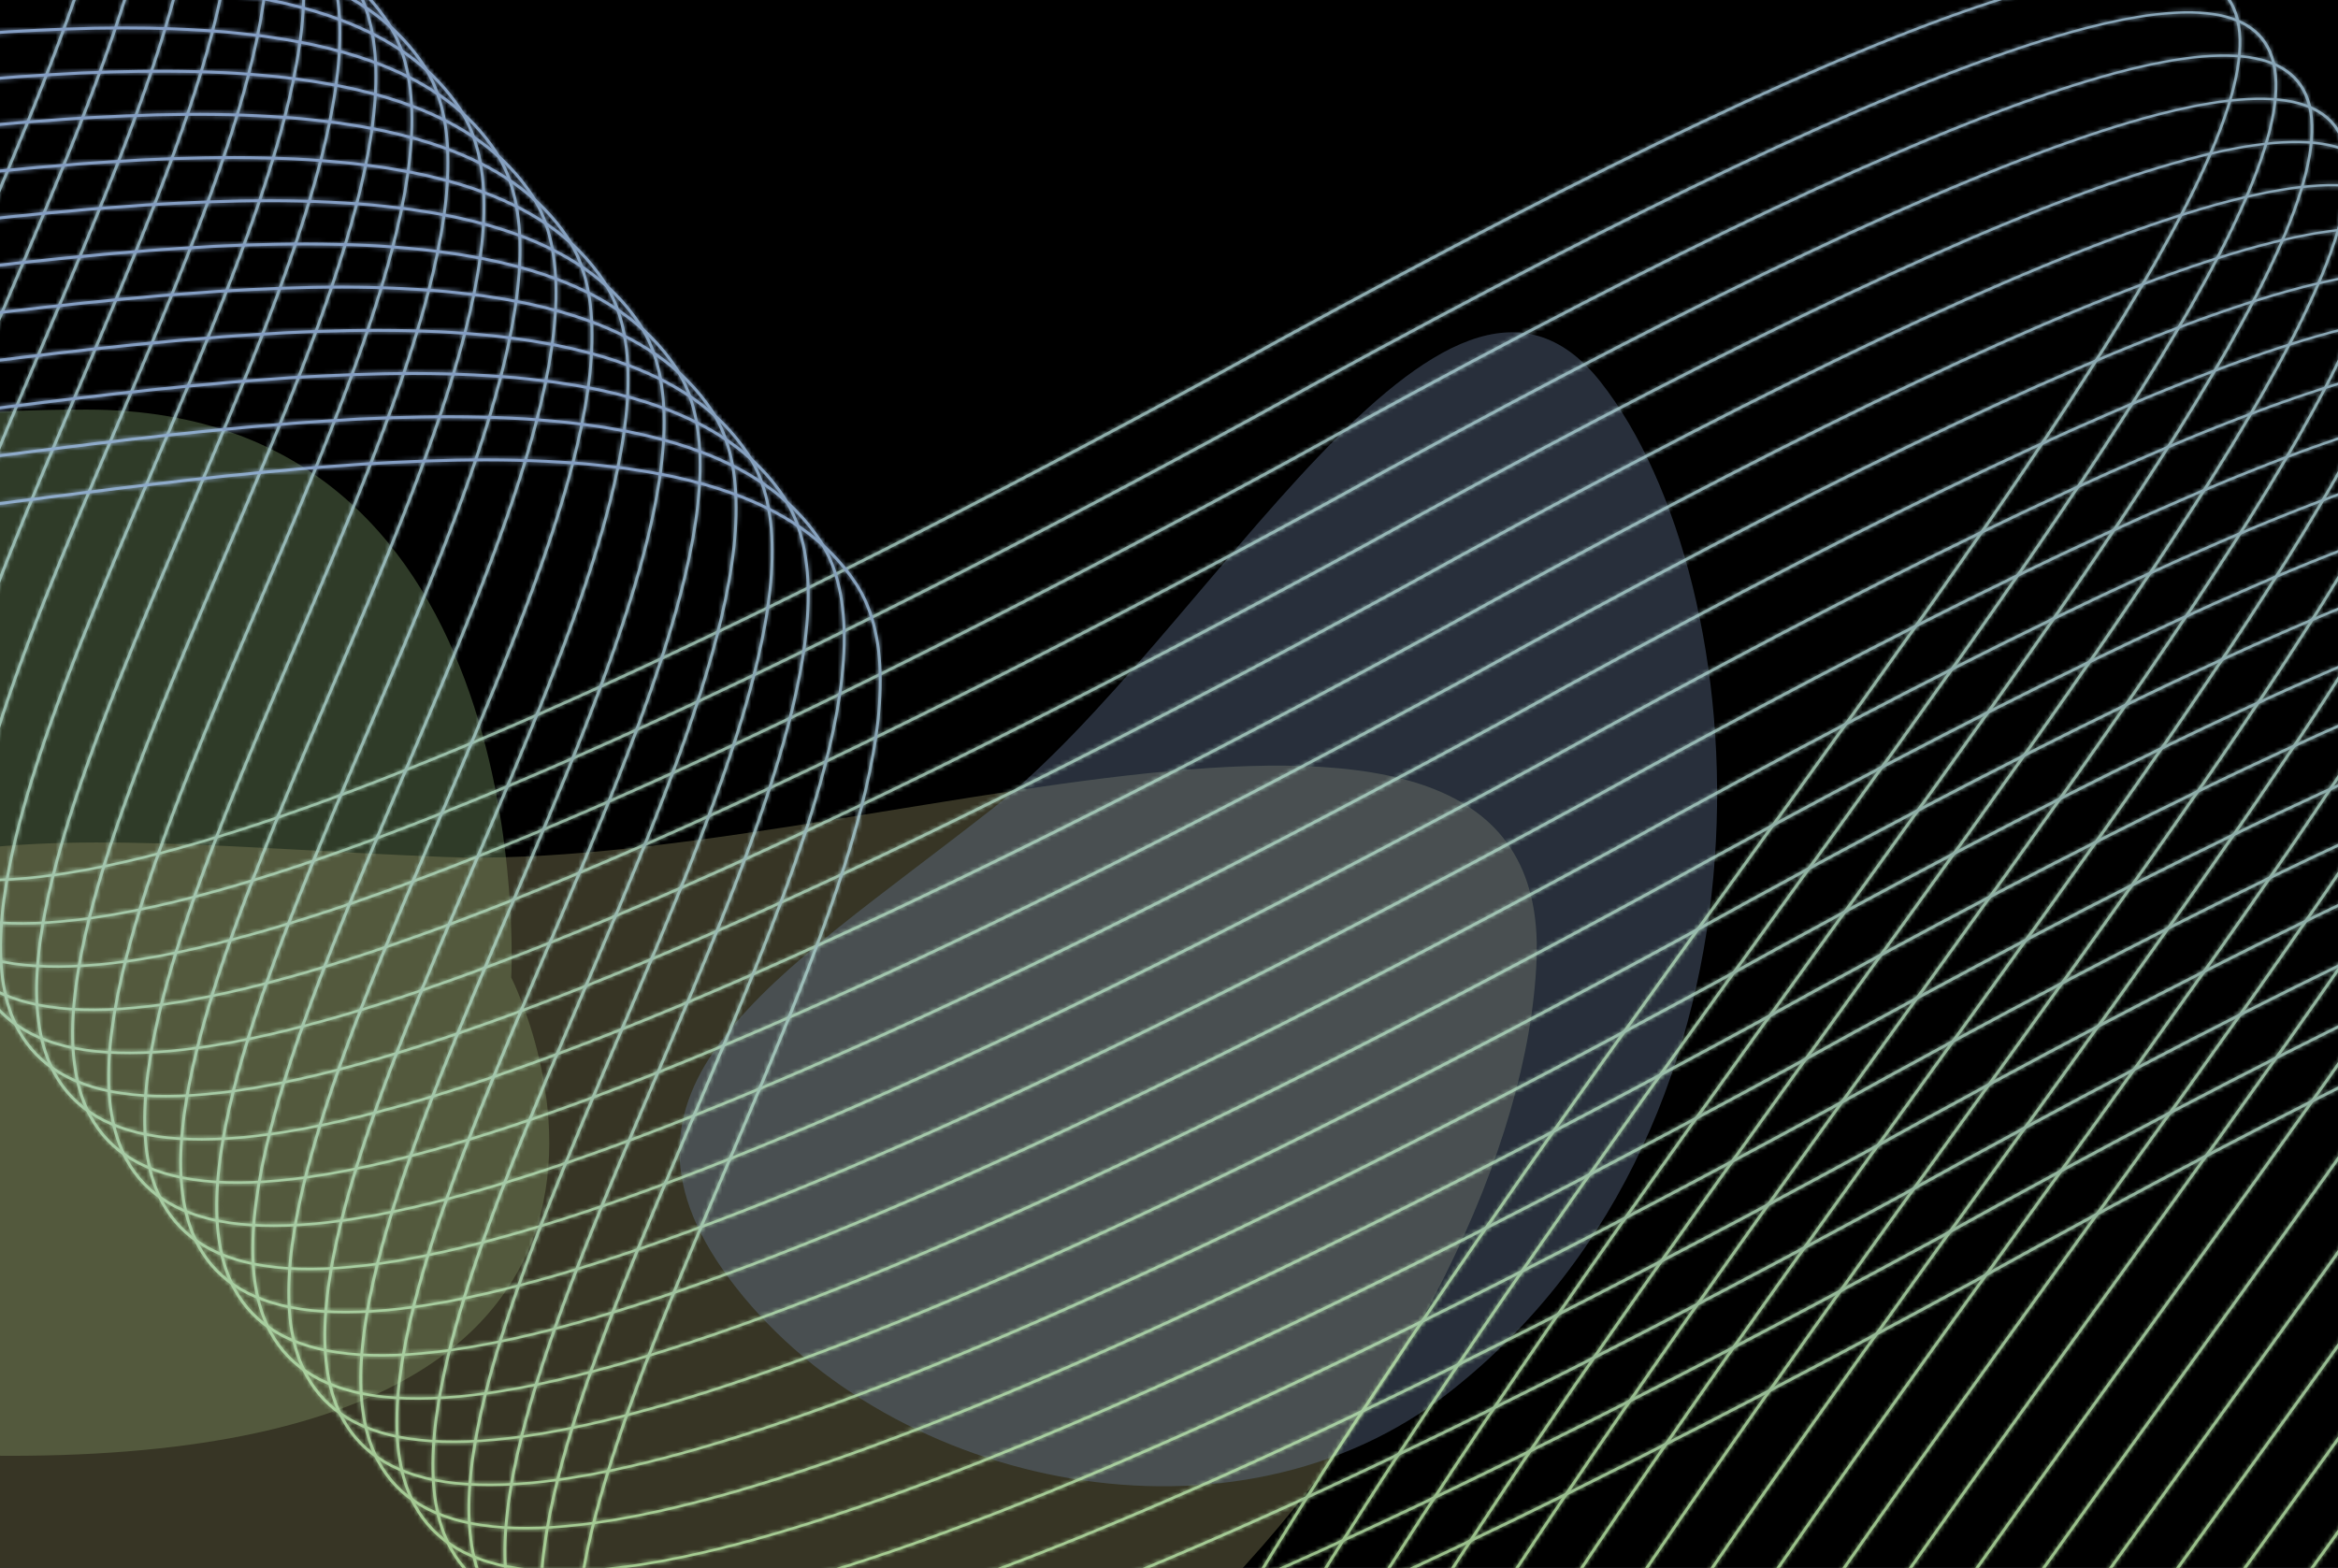 <svg xmlns="http://www.w3.org/2000/svg" fill="none" viewBox="0 0 568 381" height="381" width="568">
<g clip-path="url(#clip0_5_409)">
<rect fill="#A5C5F6" height="381" width="568"></rect>
<g clip-path="url(#clip1_5_409)">
<rect fill="black" height="381" width="675"></rect>
<g opacity="0.6">
<g filter="url(#filter0_f_5_409)" opacity="0.4">
<path fill="#C4F6A5" d="M124.202 237.529C124.202 237.529 190.538 367.93 -32.242 352.485C-142.869 352.485 -263.572 286.651 -168.781 210.689C-73.989 134.727 -89.541 99.532 21.086 99.532C131.713 99.532 124.202 237.529 124.202 237.529Z"></path>
</g>
<g filter="url(#filter1_f_5_409)" opacity="0.4">
<path fill="#E3DF99" d="M373.303 233.131C369.752 324.395 255.901 479.76 97.725 473.605C-0.53 469.782 -76.452 370.873 -72.901 279.61C-69.35 188.346 9.796 204.415 108.05 208.238C206.304 212.061 376.854 141.868 373.303 233.131Z"></path>
</g>
<g filter="url(#filter2_f_5_409)" opacity="0.4">
<path fill="#A5C5F6" d="M388.891 92.852C427.173 141.54 436.673 271.809 352.289 338.158C299.872 379.372 217.192 361.67 178.911 312.982C140.629 264.295 188.562 237.804 240.979 196.59C293.395 155.377 350.61 44.165 388.891 92.852Z"></path>
</g>
</g>
<g clip-path="url(#clip2_5_409)" opacity="0.8">
<path fill="url(#paint0_linear_5_409)" d="M-64 -109C-23.216 -108.765 9.722 -101.382 24.488 -78.725C41.978 -51.887 17.463 5.801 -6.833 62.97C-30.052 117.603 -53.069 171.763 -38.94 197.692C-20.317 231.87 62.94 217.27 295.521 90.713C461.534 -1.351 529.85 -21.928 542.362 0.606C556.794 26.594 496.716 109.773 426.716 206.691C377.74 274.498 323.907 349.04 287.349 415.313H286.557C323.141 348.89 377.076 274.209 426.142 206.277C496.001 109.555 555.959 26.544 541.744 0.948C529.448 -21.196 461.424 -0.482 295.863 91.332C62.802 218.151 -20.738 232.576 -39.561 198.031C-53.854 171.8 -30.77 117.484 -7.485 62.692C16.737 5.696 41.179 -51.816 23.894 -78.338C9.282 -100.76 -23.439 -108.071 -64 -108.299V-109Z"></path>
<mask height="525" width="609" y="-109" x="-64" maskUnits="userSpaceOnUse" style="mask-type:luminance" id="mask0_5_409">
<path fill="white" d="M-64 -109C-23.216 -108.765 9.722 -101.382 24.488 -78.725C41.978 -51.887 17.463 5.801 -6.833 62.97C-30.052 117.603 -53.069 171.763 -38.94 197.692C-20.317 231.87 62.94 217.27 295.521 90.713C461.534 -1.351 529.85 -21.928 542.362 0.606C556.794 26.594 496.716 109.773 426.716 206.691C377.74 274.498 323.907 349.04 287.349 415.313H286.557C323.141 348.89 377.076 274.209 426.142 206.277C496.001 109.555 555.959 26.544 541.744 0.948C529.448 -21.196 461.424 -0.482 295.863 91.332C62.802 218.151 -20.738 232.576 -39.561 198.031C-53.854 171.8 -30.77 117.484 -7.485 62.692C16.737 5.696 41.179 -51.816 23.894 -78.338C9.282 -100.76 -23.439 -108.071 -64 -108.299V-109Z"></path>
</mask>
<g mask="url(#mask0_5_409)">
<path fill="url(#paint1_linear_5_409)" d="M556.797 -109H-64V415.315H556.797V-109Z"></path>
</g>
<path fill="url(#paint2_linear_5_409)" d="M-64 -98.454C-19.202 -99.24 17.431 -92.488 33.241 -68.228C50.731 -41.39 26.215 16.297 1.92 73.466C-21.298 128.099 -44.315 182.26 -30.187 208.189C-11.565 242.367 71.693 227.766 304.275 101.209C470.287 9.145 538.604 -11.431 551.117 11.102C565.549 37.091 505.471 120.27 435.47 217.188C389.064 281.437 338.295 351.734 301.994 415.314H301.194C337.528 351.587 388.4 281.15 434.896 216.775C504.756 120.053 564.712 37.042 550.498 11.446C538.201 -10.698 470.179 10.014 304.616 101.83C71.554 228.647 -11.986 243.071 -30.809 208.528C-45.102 182.297 -22.018 127.98 1.268 73.189C25.489 16.193 49.931 -41.32 32.646 -67.842C16.997 -91.856 -19.421 -98.542 -64 -97.752V-98.454Z"></path>
<mask height="515" width="618" y="-99" x="-64" maskUnits="userSpaceOnUse" style="mask-type:luminance" id="mask1_5_409">
<path fill="white" d="M-64 -98.454C-19.202 -99.24 17.431 -92.488 33.241 -68.228C50.731 -41.39 26.215 16.297 1.92 73.466C-21.298 128.099 -44.315 182.26 -30.187 208.189C-11.565 242.367 71.693 227.766 304.275 101.209C470.287 9.145 538.604 -11.431 551.117 11.102C565.549 37.091 505.471 120.27 435.47 217.188C389.064 281.437 338.295 351.734 301.994 415.314H301.194C337.528 351.587 388.4 281.15 434.896 216.775C504.756 120.053 564.712 37.042 550.498 11.446C538.201 -10.698 470.179 10.014 304.616 101.83C71.554 228.647 -11.986 243.071 -30.809 208.528C-45.102 182.297 -22.018 127.98 1.268 73.189C25.489 16.193 49.931 -41.32 32.646 -67.842C16.997 -91.856 -19.421 -98.542 -64 -97.752V-98.454Z"></path>
</mask>
<g mask="url(#mask1_5_409)">
<path fill="url(#paint3_linear_5_409)" d="M565.547 -99.24H-64V415.315H565.547V-99.24Z"></path>
</g>
<path fill="url(#paint4_linear_5_409)" d="M-64 -87.712C-15.256 -89.538 25.165 -83.554 41.993 -57.732C59.483 -30.894 34.967 26.794 10.671 83.963C-12.547 138.596 -35.563 192.756 -21.436 218.685C-2.813 252.863 80.444 238.263 313.026 111.706C479.038 19.642 547.355 -0.935 559.867 21.599C574.3 47.587 514.221 130.766 444.22 227.684C400.353 288.419 352.592 354.555 316.834 415.314H316.025C351.823 354.409 399.686 288.132 443.645 227.27C513.504 130.548 573.46 47.537 559.247 21.941C546.951 -0.203 478.927 20.511 313.366 112.325C80.306 239.144 -3.234 253.567 -22.057 219.023C-36.349 192.792 -13.266 138.475 10.02 83.684C34.242 26.688 58.683 -30.825 41.398 -57.347C24.736 -82.914 -15.468 -88.835 -64 -87.01V-87.712Z"></path>
<mask height="505" width="627" y="-89" x="-64" maskUnits="userSpaceOnUse" style="mask-type:luminance" id="mask2_5_409">
<path fill="white" d="M-64 -87.712C-15.256 -89.538 25.165 -83.554 41.993 -57.732C59.483 -30.894 34.967 26.794 10.671 83.963C-12.547 138.596 -35.563 192.756 -21.436 218.685C-2.813 252.863 80.444 238.263 313.026 111.706C479.038 19.642 547.355 -0.935 559.867 21.599C574.3 47.587 514.221 130.766 444.22 227.684C400.353 288.419 352.592 354.555 316.834 415.314H316.025C351.823 354.409 399.686 288.132 443.645 227.27C513.504 130.548 573.46 47.537 559.247 21.941C546.951 -0.203 478.927 20.511 313.366 112.325C80.306 239.144 -3.234 253.567 -22.057 219.023C-36.349 192.792 -13.266 138.475 10.02 83.684C34.242 26.688 58.683 -30.825 41.398 -57.347C24.736 -82.914 -15.468 -88.835 -64 -87.01V-87.712Z"></path>
</mask>
<g mask="url(#mask2_5_409)">
<path fill="url(#paint5_linear_5_409)" d="M574.301 -89.538H-64V415.313H574.301V-89.538Z"></path>
</g>
<path fill="url(#paint6_linear_5_409)" d="M-64 -76.812C-11.378 -79.681 32.92 -74.588 50.744 -47.236C68.234 -20.398 43.718 37.289 19.422 94.458C-3.796 149.091 -26.812 203.252 -12.685 229.181C5.938 263.359 89.195 248.758 321.776 122.201C487.789 30.137 556.106 9.561 568.618 32.094C583.049 58.083 522.971 141.262 452.971 238.18C411.618 295.435 366.805 357.488 331.846 415.315H331.029C366.033 357.345 410.951 295.149 452.395 237.767C522.254 141.045 582.211 58.034 567.998 32.438C555.702 10.294 487.678 31.007 322.117 122.822C89.055 249.641 5.515 264.064 -13.308 229.52C-27.601 203.289 -4.518 148.972 18.768 94.18C42.99 37.185 67.431 -20.328 50.148 -46.85C32.497 -73.939 -11.586 -78.975 -64 -76.106V-76.812Z"></path>
<mask height="494" width="635" y="-78" x="-64" maskUnits="userSpaceOnUse" style="mask-type:luminance" id="mask3_5_409">
<path fill="white" d="M-64 -76.812C-11.378 -79.681 32.92 -74.588 50.744 -47.236C68.234 -20.398 43.718 37.289 19.422 94.458C-3.796 149.091 -26.812 203.252 -12.685 229.181C5.938 263.359 89.195 248.758 321.776 122.201C487.789 30.137 556.106 9.561 568.618 32.094C583.049 58.083 522.971 141.262 452.971 238.18C411.618 295.435 366.805 357.488 331.846 415.315H331.029C366.033 357.345 410.951 295.149 452.395 237.767C522.254 141.045 582.211 58.034 567.998 32.438C555.702 10.294 487.678 31.007 322.117 122.822C89.055 249.641 5.515 264.064 -13.308 229.52C-27.601 203.289 -4.518 148.972 18.768 94.18C42.99 37.185 67.431 -20.328 50.148 -46.85C32.497 -73.939 -11.586 -78.975 -64 -76.106V-76.812Z"></path>
</mask>
<g mask="url(#mask3_5_409)">
<path fill="url(#paint7_linear_5_409)" d="M583.052 -79.681H-64V415.315H583.052V-79.681Z"></path>
</g>
<path fill="url(#paint8_linear_5_409)" d="M-64 -65.772C-7.576 -69.679 40.692 -65.594 59.496 -36.74C76.986 -9.901 52.47 47.786 28.174 104.955C4.956 159.588 -18.06 213.748 -3.933 239.677C14.691 273.856 97.947 259.255 330.529 132.698C496.541 40.634 564.858 20.058 577.37 42.591C591.802 68.579 531.724 151.758 461.723 248.676C422.862 302.48 380.94 360.524 347.016 415.315H346.194C380.169 360.383 422.195 302.195 461.149 248.262C531.007 151.54 590.965 68.529 576.752 42.933C564.455 20.789 496.431 41.502 330.87 133.317C97.808 260.136 14.268 274.559 -4.555 240.015C-18.848 213.784 4.236 159.467 27.522 104.676C51.743 47.68 76.185 -9.833 58.902 -36.355C40.275 -64.938 -7.78 -68.969 -64 -65.066V-65.772Z"></path>
<mask height="484" width="644" y="-68" x="-64" maskUnits="userSpaceOnUse" style="mask-type:luminance" id="mask4_5_409">
<path fill="white" d="M-64 -65.772C-7.576 -69.679 40.692 -65.594 59.496 -36.74C76.986 -9.901 52.47 47.786 28.174 104.955C4.956 159.588 -18.06 213.748 -3.933 239.677C14.691 273.856 97.947 259.255 330.529 132.698C496.541 40.634 564.858 20.058 577.37 42.591C591.802 68.579 531.724 151.758 461.723 248.676C422.862 302.48 380.94 360.524 347.016 415.315H346.194C380.169 360.383 422.195 302.195 461.149 248.262C531.007 151.54 590.965 68.529 576.752 42.933C564.455 20.789 496.431 41.502 330.87 133.317C97.808 260.136 14.268 274.559 -4.555 240.015C-18.848 213.784 4.236 159.467 27.522 104.676C51.743 47.68 76.185 -9.833 58.902 -36.355C40.275 -64.938 -7.78 -68.969 -64 -65.066V-65.772Z"></path>
</mask>
<g mask="url(#mask4_5_409)">
<path fill="url(#paint9_linear_5_409)" d="M591.804 -69.681H-64V415.313H591.804V-69.681Z"></path>
</g>
<path fill="url(#paint10_linear_5_409)" d="M-64 -54.616C-3.856 -59.54 48.479 -56.581 68.248 -26.243C85.738 0.595 61.222 58.282 36.926 115.451C13.708 170.084 -9.308 224.243 4.821 250.174C23.443 284.35 106.701 269.751 339.282 143.194C505.295 51.13 573.611 30.554 586.125 53.087C600.556 79.076 540.479 162.255 470.478 259.173C434.088 309.553 395.022 363.652 362.346 415.314H361.516C394.25 363.509 433.421 309.269 469.902 258.759C539.761 162.036 599.718 79.025 585.504 53.43C573.208 31.285 505.185 51.998 339.622 143.813C106.56 270.632 23.02 285.056 4.197 250.511C-10.095 224.28 12.988 169.964 36.273 115.172C60.494 58.176 84.937 0.664 67.653 -25.86C48.067 -55.915 -4.056 -58.826 -64 -53.908V-54.616Z"></path>
<mask height="473" width="653" y="-57" x="-64" maskUnits="userSpaceOnUse" style="mask-type:luminance" id="mask5_5_409">
<path fill="white" d="M-64 -54.616C-3.856 -59.54 48.479 -56.581 68.248 -26.243C85.738 0.595 61.222 58.282 36.926 115.451C13.708 170.084 -9.308 224.243 4.821 250.174C23.443 284.35 106.701 269.751 339.282 143.194C505.295 51.13 573.611 30.554 586.125 53.087C600.556 79.076 540.479 162.255 470.478 259.173C434.088 309.553 395.022 363.652 362.346 415.314H361.516C394.25 363.509 433.421 309.269 469.902 258.759C539.761 162.036 599.718 79.025 585.504 53.43C573.208 31.285 505.185 51.998 339.622 143.813C106.56 270.632 23.02 285.056 4.197 250.511C-10.095 224.28 12.988 169.964 36.273 115.172C60.494 58.176 84.937 0.664 67.653 -25.86C48.067 -55.915 -4.056 -58.826 -64 -53.908V-54.616Z"></path>
</mask>
<g mask="url(#mask5_5_409)">
<path fill="url(#paint11_linear_5_409)" d="M600.556 -59.541H-64V415.314H600.556V-59.541Z"></path>
</g>
<path fill="url(#paint12_linear_5_409)" d="M-64 -43.353C-0.227 -49.264 56.276 -47.547 77.001 -15.748C94.49 11.09 69.975 68.778 45.679 125.947C22.46 180.58 -0.557 234.74 13.572 260.669C32.195 294.847 115.451 280.247 348.033 153.69C514.046 61.626 582.362 41.049 594.874 63.583C609.307 89.571 549.229 172.75 479.229 269.668C445.296 316.648 409.035 366.859 377.798 415.315H376.963C408.263 366.719 444.629 316.364 478.654 269.255C548.513 172.533 608.471 89.522 594.256 63.926C581.96 41.782 513.937 62.495 348.375 154.31C115.312 281.129 31.773 295.552 12.95 261.008C-1.343 234.777 21.74 180.461 45.026 125.669C69.248 68.673 93.689 11.161 76.405 -15.361C55.871 -46.874 -0.424 -48.546 -64 -42.644V-43.353Z"></path>
<mask height="463" width="662" y="-47" x="-64" maskUnits="userSpaceOnUse" style="mask-type:luminance" id="mask6_5_409">
<path fill="white" d="M-64 -43.353C-0.227 -49.264 56.276 -47.547 77.001 -15.748C94.49 11.09 69.975 68.778 45.679 125.947C22.46 180.58 -0.557 234.74 13.572 260.669C32.195 294.847 115.451 280.247 348.033 153.69C514.046 61.626 582.362 41.049 594.874 63.583C609.307 89.571 549.229 172.75 479.229 269.668C445.296 316.648 409.035 366.859 377.798 415.315H376.963C408.263 366.719 444.629 316.364 478.654 269.255C548.513 172.533 608.471 89.522 594.256 63.926C581.96 41.782 513.937 62.495 348.375 154.31C115.312 281.129 31.773 295.552 12.95 261.008C-1.343 234.777 21.74 180.461 45.026 125.669C69.248 68.673 93.689 11.161 76.405 -15.361C55.871 -46.874 -0.424 -48.546 -64 -42.644V-43.353Z"></path>
</mask>
<g mask="url(#mask6_5_409)">
<path fill="url(#paint13_linear_5_409)" d="M609.309 -49.266H-64V415.313H609.309V-49.266Z"></path>
</g>
<path fill="url(#paint14_linear_5_409)" d="M-64 -32.005C3.306 -38.863 64.086 -38.499 85.753 -5.251C103.243 21.587 78.727 79.275 54.431 136.443C31.213 191.076 8.195 245.237 22.324 271.166C40.947 305.344 124.204 290.743 356.785 164.186C522.798 72.122 591.115 51.546 603.627 74.079C618.06 100.068 557.982 183.247 487.98 280.165C456.492 323.76 422.997 370.139 393.372 415.315H392.532C422.225 369.998 455.824 323.477 487.405 279.751C557.264 183.028 617.222 100.018 603.007 74.422C590.711 52.278 522.687 72.992 357.126 164.806C124.063 291.625 40.523 306.048 21.701 271.503C7.408 245.272 30.491 190.956 53.777 136.164C77.999 79.169 102.44 21.656 85.156 -4.866C63.685 -37.816 3.112 -38.141 -64 -31.294V-32.005Z"></path>
<mask height="452" width="670" y="-36" x="-64" maskUnits="userSpaceOnUse" style="mask-type:luminance" id="mask7_5_409">
<path fill="white" d="M-64 -32.005C3.306 -38.863 64.086 -38.499 85.753 -5.251C103.243 21.587 78.727 79.275 54.431 136.443C31.213 191.076 8.195 245.237 22.324 271.166C40.947 305.344 124.204 290.743 356.785 164.186C522.798 72.122 591.115 51.546 603.627 74.079C618.06 100.068 557.982 183.247 487.98 280.165C456.492 323.76 422.997 370.139 393.372 415.315H392.532C422.225 369.998 455.824 323.477 487.405 279.751C557.264 183.028 617.222 100.018 603.007 74.422C590.711 52.278 522.687 72.992 357.126 164.806C124.063 291.625 40.523 306.048 21.701 271.503C7.408 245.272 30.491 190.956 53.777 136.164C77.999 79.169 102.44 21.656 85.156 -4.866C63.685 -37.816 3.112 -38.141 -64 -31.294V-32.005Z"></path>
</mask>
<g mask="url(#mask7_5_409)">
<path fill="url(#paint15_linear_5_409)" d="M618.061 -38.863H-64V415.314H618.061V-38.863Z"></path>
</g>
<path fill="url(#paint16_linear_5_409)" d="M-64 -20.582C6.737 -28.336 71.902 -29.438 94.504 5.244C111.993 32.082 87.478 89.77 63.183 146.939C39.965 201.571 16.948 255.731 31.078 281.661C49.699 315.838 132.957 301.239 365.539 174.682C531.553 82.618 599.868 62.041 612.381 84.574C626.813 110.563 566.735 193.742 496.735 290.66C467.681 330.885 436.92 373.48 409.067 415.315H408.221C436.15 373.34 467.013 330.602 496.16 290.247C566.02 193.525 625.976 110.514 611.762 84.918C599.466 62.774 531.443 83.487 365.88 175.302C132.818 302.121 49.278 316.544 30.455 282C16.163 255.769 39.246 201.452 62.53 146.661C86.752 89.665 111.194 32.152 93.909 5.629C71.508 -28.746 6.546 -27.612 -64 -19.87V-20.582Z"></path>
<mask height="442" width="679" y="-26" x="-64" maskUnits="userSpaceOnUse" style="mask-type:luminance" id="mask8_5_409">
<path fill="white" d="M-64 -20.582C6.737 -28.336 71.902 -29.438 94.504 5.244C111.993 32.082 87.478 89.77 63.183 146.939C39.965 201.571 16.948 255.731 31.078 281.661C49.699 315.838 132.957 301.239 365.539 174.682C531.553 82.618 599.868 62.041 612.381 84.574C626.813 110.563 566.735 193.742 496.735 290.66C467.681 330.885 436.92 373.48 409.067 415.315H408.221C436.15 373.34 467.013 330.602 496.16 290.247C566.02 193.525 625.976 110.514 611.762 84.918C599.466 62.774 531.443 83.487 365.88 175.302C132.818 302.121 49.278 316.544 30.455 282C16.163 255.769 39.246 201.452 62.53 146.661C86.752 89.665 111.194 32.152 93.909 5.629C71.508 -28.746 6.546 -27.612 -64 -19.87V-20.582Z"></path>
</mask>
<g mask="url(#mask8_5_409)">
<path fill="url(#paint17_linear_5_409)" d="M626.813 -29.438H-64V415.315H626.813V-29.438Z"></path>
</g>
<path fill="url(#paint18_linear_5_409)" d="M-64 -9.097C10.057 -17.69 79.725 -20.368 103.257 15.74C120.747 42.578 96.231 100.266 71.935 157.435C48.717 212.068 25.701 266.228 39.828 292.157C58.452 326.335 141.708 311.735 374.29 185.178C540.304 93.114 608.619 72.538 621.132 95.071C635.564 121.059 575.486 204.238 505.485 301.156C478.858 338.021 450.797 376.879 424.853 415.314H424.002C450.024 376.737 478.19 337.74 504.911 300.742C574.771 204.02 634.727 121.009 620.513 95.413C608.216 73.269 540.194 93.983 374.631 185.797C141.569 312.616 58.029 327.039 39.206 292.495C24.913 266.264 47.997 211.947 71.283 157.156C95.504 100.16 119.946 42.647 102.661 16.125C79.336 -19.668 9.869 -16.962 -64 -8.386V-9.097Z"></path>
<mask height="431" width="688" y="-15" x="-64" maskUnits="userSpaceOnUse" style="mask-type:luminance" id="mask9_5_409">
<path fill="white" d="M-64 -9.097C10.057 -17.69 79.725 -20.368 103.257 15.74C120.747 42.578 96.231 100.266 71.935 157.435C48.717 212.068 25.701 266.228 39.828 292.157C58.452 326.335 141.708 311.735 374.29 185.178C540.304 93.114 608.619 72.538 621.132 95.071C635.564 121.059 575.486 204.238 505.485 301.156C478.858 338.021 450.797 376.879 424.853 415.314H424.002C450.024 376.737 478.19 337.74 504.911 300.742C574.771 204.02 634.727 121.009 620.513 95.413C608.216 73.269 540.194 93.983 374.631 185.797C141.569 312.616 58.029 327.039 39.206 292.495C24.913 266.264 47.997 211.947 71.283 157.156C95.504 100.16 119.946 42.647 102.661 16.125C79.336 -19.668 9.869 -16.962 -64 -8.386V-9.097Z"></path>
</mask>
<g mask="url(#mask9_5_409)">
<path fill="url(#paint19_linear_5_409)" d="M635.564 -20.369H-64V415.313H635.564V-20.369Z"></path>
</g>
<path fill="url(#paint20_linear_5_409)" d="M-64 2.437C13.261 -6.925 87.551 -11.292 112.008 26.236C129.498 53.074 104.982 110.762 80.686 167.93C57.468 222.563 34.452 276.724 48.579 302.653C67.202 336.831 150.459 322.23 383.041 195.673C549.053 103.609 617.37 83.033 629.883 105.566C644.315 131.555 584.237 214.734 514.236 311.652C490.032 345.164 464.641 380.322 440.733 415.315H439.878C463.869 380.183 489.362 344.883 513.662 311.239C583.522 214.517 643.478 131.506 629.264 105.91C616.967 83.766 548.945 104.479 383.382 196.294C150.32 323.113 66.78 337.536 47.957 302.992C33.664 276.761 56.748 222.444 80.034 167.653C104.255 110.657 128.697 53.144 111.412 26.622C87.168 -10.583 13.074 -6.195 -64 3.148V2.437Z"></path>
<mask height="421" width="697" y="-5" x="-64" maskUnits="userSpaceOnUse" style="mask-type:luminance" id="mask10_5_409">
<path fill="white" d="M-64 2.437C13.261 -6.925 87.551 -11.292 112.008 26.236C129.498 53.074 104.982 110.762 80.686 167.93C57.468 222.563 34.452 276.724 48.579 302.653C67.202 336.831 150.459 322.23 383.041 195.673C549.053 103.609 617.37 83.033 629.883 105.566C644.315 131.555 584.237 214.734 514.236 311.652C490.032 345.164 464.641 380.322 440.733 415.315H439.878C463.869 380.183 489.362 344.883 513.662 311.239C583.522 214.517 643.478 131.506 629.264 105.91C616.967 83.766 548.945 104.479 383.382 196.294C150.32 323.113 66.78 337.536 47.957 302.992C33.664 276.761 56.748 222.444 80.034 167.653C104.255 110.657 128.697 53.144 111.412 26.622C87.168 -10.583 13.074 -6.195 -64 3.148V2.437Z"></path>
</mask>
<g mask="url(#mask10_5_409)">
<path fill="url(#paint21_linear_5_409)" d="M644.316 -11.292H-64V415.315H644.316V-11.292Z"></path>
</g>
<path fill="url(#paint22_linear_5_409)" d="M-64 14.012C16.339 3.961 95.381 -2.211 120.76 36.733C138.25 63.571 113.734 121.258 89.438 178.427C66.22 233.06 43.204 287.22 57.333 313.15C75.955 347.326 159.213 332.727 391.794 206.17C557.807 114.106 626.123 93.53 638.635 116.063C653.068 142.052 592.991 225.23 522.989 322.149C501.203 352.311 478.458 383.806 456.696 415.315H455.837C477.685 383.666 500.533 352.03 522.413 321.736C592.272 225.014 652.228 142.003 638.015 116.407C625.718 94.263 557.694 114.975 392.133 206.789C159.071 333.608 75.531 348.031 56.708 313.487C42.415 287.256 65.499 232.94 88.783 178.148C113.005 121.152 137.448 63.639 120.163 37.116C95.004 -1.494 16.152 4.692 -64 14.723V14.01V14.012Z"></path>
<mask height="410" width="705" y="6" x="-64" maskUnits="userSpaceOnUse" style="mask-type:luminance" id="mask11_5_409">
<path fill="white" d="M-64 14.012C16.339 3.961 95.381 -2.211 120.76 36.733C138.25 63.571 113.734 121.258 89.438 178.427C66.22 233.06 43.204 287.22 57.333 313.15C75.955 347.326 159.213 332.727 391.794 206.17C557.807 114.106 626.123 93.53 638.635 116.063C653.068 142.052 592.991 225.23 522.989 322.149C501.203 352.311 478.458 383.806 456.696 415.315H455.837C477.685 383.666 500.533 352.03 522.413 321.736C592.272 225.014 652.228 142.003 638.015 116.407C625.718 94.263 557.694 114.975 392.133 206.789C159.071 333.608 75.531 348.031 56.708 313.487C42.415 287.256 65.499 232.94 88.783 178.148C113.005 121.152 137.448 63.639 120.163 37.116C95.004 -1.494 16.152 4.692 -64 14.723V14.01V14.012Z"></path>
</mask>
<g mask="url(#mask11_5_409)">
<path fill="url(#paint23_linear_5_409)" d="M653.068 -2.211H-64V415.315H653.068V-2.211Z"></path>
</g>
<path fill="url(#paint24_linear_5_409)" d="M-64 25.614C19.28 14.963 103.211 6.87 129.512 47.228C147.002 74.066 122.487 131.754 98.191 188.922C74.972 243.555 51.956 297.714 66.085 323.645C84.707 357.822 167.965 343.223 400.546 216.666C566.559 124.601 634.875 104.025 647.388 126.558C661.821 152.547 601.741 235.726 531.741 332.644C512.375 359.457 492.248 387.323 472.73 415.313H471.868C491.476 387.181 511.704 359.175 531.166 332.23C601.025 235.508 660.981 152.497 646.768 126.901C634.472 104.757 566.448 125.471 400.887 217.285C167.824 344.104 84.283 358.527 65.462 323.982C51.169 297.751 74.252 243.435 97.537 188.643C121.758 131.648 146.201 74.135 128.917 47.611C102.84 7.598 19.095 15.698 -64 26.327V25.614Z"></path>
<mask height="400" width="714" y="16" x="-64" maskUnits="userSpaceOnUse" style="mask-type:luminance" id="mask12_5_409">
<path fill="white" d="M-64 25.614C19.28 14.963 103.211 6.87 129.512 47.228C147.002 74.066 122.487 131.754 98.191 188.922C74.972 243.555 51.956 297.714 66.085 323.645C84.707 357.822 167.965 343.223 400.546 216.666C566.559 124.601 634.875 104.025 647.388 126.558C661.821 152.547 601.741 235.726 531.741 332.644C512.375 359.457 492.248 387.323 472.73 415.313H471.868C491.476 387.181 511.704 359.175 531.166 332.23C601.025 235.508 660.981 152.497 646.768 126.901C634.472 104.757 566.448 125.471 400.887 217.285C167.824 344.104 84.283 358.527 65.462 323.982C51.169 297.751 74.252 243.435 97.537 188.643C121.758 131.648 146.201 74.135 128.917 47.611C102.84 7.598 19.095 15.698 -64 26.327V25.614Z"></path>
</mask>
<g mask="url(#mask12_5_409)">
<path fill="url(#paint25_linear_5_409)" d="M661.821 6.872H-64V415.315H661.821V6.872Z"></path>
</g>
<path fill="url(#paint26_linear_5_409)" d="M-64 37.238C22.079 26.086 111.042 15.952 138.265 57.724C155.755 84.562 131.239 142.25 106.943 199.419C83.725 254.052 60.709 308.212 74.836 334.141C93.459 368.319 176.716 353.719 409.297 227.162C575.31 135.098 643.626 114.521 656.138 137.055C670.57 163.043 610.492 246.222 540.492 343.14C523.549 366.6 506.024 390.864 488.834 415.315H487.969C505.254 390.724 522.879 366.318 539.917 342.728C609.776 246.005 669.732 162.994 655.519 137.399C643.223 115.254 575.199 135.967 409.637 227.782C176.575 354.601 93.035 369.025 74.212 334.48C59.92 308.249 83.003 253.933 106.289 199.141C130.511 142.145 154.952 84.632 137.669 58.111C110.676 16.688 21.892 26.823 -64 37.951V37.238Z"></path>
<mask height="389" width="723" y="27" x="-64" maskUnits="userSpaceOnUse" style="mask-type:luminance" id="mask13_5_409">
<path fill="white" d="M-64 37.238C22.079 26.086 111.042 15.952 138.265 57.724C155.755 84.562 131.239 142.25 106.943 199.419C83.725 254.052 60.709 308.212 74.836 334.141C93.459 368.319 176.716 353.719 409.297 227.162C575.31 135.098 643.626 114.521 656.138 137.055C670.57 163.043 610.492 246.222 540.492 343.14C523.549 366.6 506.024 390.864 488.834 415.315H487.969C505.254 390.724 522.879 366.318 539.917 342.728C609.776 246.005 669.732 162.994 655.519 137.399C643.223 115.254 575.199 135.967 409.637 227.782C176.575 354.601 93.035 369.025 74.212 334.48C59.92 308.249 83.003 253.933 106.289 199.141C130.511 142.145 154.952 84.632 137.669 58.111C110.676 16.688 21.892 26.823 -64 37.951V37.238Z"></path>
</mask>
<g mask="url(#mask13_5_409)">
<path fill="url(#paint27_linear_5_409)" d="M670.573 15.952H-64V415.314H670.573V15.952Z"></path>
</g>
<path fill="url(#paint28_linear_5_409)" d="M-64 48.871L-63.705 48.833C24.929 37.303 118.901 25.078 147.017 68.221C164.507 95.059 139.991 152.747 115.695 209.916C92.477 264.548 69.46 318.709 83.59 344.638C102.211 378.815 185.469 364.216 418.051 237.659C584.063 145.595 652.38 125.018 664.892 147.551C679.325 173.54 619.247 256.719 549.245 353.637C534.73 373.735 519.787 394.425 504.994 415.315H504.127C519.017 394.283 534.06 373.454 548.672 353.224C618.531 256.502 678.488 173.491 664.274 147.895C651.977 125.751 583.955 146.465 418.392 238.279C185.33 365.098 101.789 379.521 82.967 344.977C68.675 318.746 91.758 264.429 115.042 209.638C139.264 152.642 163.707 95.129 146.421 68.606C118.549 25.838 24.806 38.032 -63.615 49.534L-64.001 49.584V48.871H-64Z"></path>
<mask height="379" width="733" y="37" x="-65" maskUnits="userSpaceOnUse" style="mask-type:luminance" id="mask14_5_409">
<path fill="white" d="M-64 48.871L-63.705 48.833C24.929 37.303 118.901 25.078 147.017 68.221C164.507 95.059 139.991 152.747 115.695 209.916C92.477 264.548 69.46 318.709 83.59 344.638C102.211 378.815 185.469 364.216 418.051 237.659C584.063 145.595 652.38 125.018 664.892 147.551C679.325 173.54 619.247 256.719 549.245 353.637C534.73 373.735 519.787 394.425 504.994 415.315H504.127C519.017 394.283 534.06 373.454 548.672 353.224C618.531 256.502 678.488 173.491 664.274 147.895C651.977 125.751 583.955 146.465 418.392 238.279C185.33 365.098 101.789 379.521 82.967 344.977C68.675 318.746 91.758 264.429 115.042 209.638C139.264 152.642 163.707 95.129 146.421 68.606C118.549 25.838 24.806 38.032 -63.615 49.534L-64.001 49.584V48.871H-64Z"></path>
</mask>
<g mask="url(#mask14_5_409)">
<path fill="url(#paint29_linear_5_409)" d="M679.325 25.079H-64V415.314H679.325V25.079Z"></path>
</g>
<path fill="url(#paint30_linear_5_409)" d="M-64 60.503C-60.992 60.114 -57.976 59.721 -54.953 59.328C33.682 47.798 127.654 35.574 155.769 78.716C173.259 105.554 148.743 163.242 124.447 220.411C101.229 275.043 78.213 329.204 92.342 355.133C110.963 389.31 194.221 374.711 426.803 248.154C592.816 156.09 661.132 135.513 673.644 158.046C688.077 184.035 627.999 267.214 557.997 364.132C545.917 380.857 533.541 397.994 521.201 415.315H520.333C532.771 397.854 545.247 380.578 557.423 363.719C627.282 266.997 687.238 183.986 673.025 158.39C660.728 136.246 592.704 156.959 427.143 248.774C194.081 375.593 110.54 390.016 91.718 355.472C77.425 329.241 100.509 274.924 123.793 220.133C148.015 163.137 172.457 105.624 155.172 79.101C127.3 36.333 33.557 48.527 -54.864 60.029C-57.917 60.426 -60.964 60.823 -64.003 61.216V60.503H-64Z"></path>
<mask height="368" width="741" y="48" x="-65" maskUnits="userSpaceOnUse" style="mask-type:luminance" id="mask15_5_409">
<path fill="white" d="M-64 60.503C-60.992 60.114 -57.976 59.721 -54.953 59.328C33.682 47.798 127.654 35.574 155.769 78.716C173.259 105.554 148.743 163.242 124.447 220.411C101.229 275.043 78.213 329.204 92.342 355.133C110.963 389.31 194.221 374.711 426.803 248.154C592.816 156.09 661.132 135.513 673.644 158.046C688.077 184.035 627.999 267.214 557.997 364.132C545.917 380.857 533.541 397.994 521.201 415.315H520.333C532.771 397.854 545.247 380.578 557.423 363.719C627.282 266.997 687.238 183.986 673.025 158.39C660.728 136.246 592.704 156.959 427.143 248.774C194.081 375.593 110.54 390.016 91.718 355.472C77.425 329.241 100.509 274.924 123.793 220.133C148.015 163.137 172.457 105.624 155.172 79.101C127.3 36.333 33.557 48.527 -54.864 60.029C-57.917 60.426 -60.964 60.823 -64.003 61.216V60.503H-64Z"></path>
</mask>
<g mask="url(#mask15_5_409)">
<path fill="url(#paint31_linear_5_409)" d="M688.077 35.575H-64V415.314H688.077V35.575Z"></path>
</g>
<path fill="url(#paint32_linear_5_409)" d="M-64 72.125C-58.106 71.372 -52.166 70.6 -46.202 69.824C42.432 58.294 136.405 46.071 164.52 89.213C182.01 116.051 157.494 173.738 133.198 230.907C109.98 285.54 86.963 339.701 101.091 365.63C119.713 399.808 202.971 385.207 435.553 258.65C601.565 166.586 669.882 146.01 682.394 168.543C696.827 194.532 636.749 277.711 566.747 374.629C557.113 387.967 547.29 401.569 537.448 415.315H536.577C546.518 401.429 556.44 387.688 566.172 374.216C636.031 277.494 695.987 194.483 681.774 168.887C669.478 146.743 601.454 167.457 435.893 259.271C202.831 386.09 119.291 400.513 100.468 365.968C86.175 339.738 109.258 285.421 132.544 230.629C156.766 173.634 181.208 116.121 163.923 89.599C136.051 46.831 42.307 59.025 -46.113 70.527C-52.109 71.307 -58.08 72.083 -64.004 72.839V72.126L-64 72.125Z"></path>
<mask height="358" width="750" y="58" x="-65" maskUnits="userSpaceOnUse" style="mask-type:luminance" id="mask16_5_409">
<path fill="white" d="M-64 72.125C-58.106 71.372 -52.166 70.6 -46.202 69.824C42.432 58.294 136.405 46.071 164.52 89.213C182.01 116.051 157.494 173.738 133.198 230.907C109.98 285.54 86.963 339.701 101.091 365.63C119.713 399.808 202.971 385.207 435.553 258.65C601.565 166.586 669.882 146.01 682.394 168.543C696.827 194.532 636.749 277.711 566.747 374.629C557.113 387.967 547.29 401.569 537.448 415.315H536.577C546.518 401.429 556.44 387.688 566.172 374.216C636.031 277.494 695.987 194.483 681.774 168.887C669.478 146.743 601.454 167.457 435.893 259.271C202.831 386.09 119.291 400.513 100.468 365.968C86.175 339.738 109.258 285.421 132.544 230.629C156.766 173.634 181.208 116.121 163.923 89.599C136.051 46.831 42.307 59.025 -46.113 70.527C-52.109 71.307 -58.08 72.083 -64.004 72.839V72.126L-64 72.125Z"></path>
</mask>
<g mask="url(#mask16_5_409)">
<path fill="url(#paint33_linear_5_409)" d="M696.828 46.07H-64V415.313H696.828V46.07Z"></path>
</g>
<path fill="url(#paint34_linear_5_409)" d="M-64 83.726C-55.252 82.636 -46.378 81.483 -37.45 80.321C51.185 68.791 145.157 56.567 173.272 99.709C190.762 126.547 166.246 184.235 141.95 241.404C118.732 296.037 95.716 350.197 109.845 376.126C128.467 410.303 211.724 395.704 444.306 269.147C610.32 177.083 678.635 156.506 691.149 179.04C705.58 205.028 645.502 288.207 575.502 385.125C568.326 395.06 561.046 405.14 553.732 415.315H552.861C560.275 404.998 567.654 394.781 574.926 384.711C644.786 287.989 704.742 204.978 690.528 179.382C678.231 157.238 610.209 177.951 444.646 269.766C211.584 396.585 128.044 411.008 109.221 376.464C94.929 350.233 118.012 295.916 141.296 241.125C165.518 184.129 189.96 126.616 172.675 100.093C144.803 57.325 51.06 69.519 -37.361 81.021C-46.321 82.186 -55.227 83.344 -64.004 84.438V83.725L-64 83.726Z"></path>
<mask height="347" width="759" y="69" x="-65" maskUnits="userSpaceOnUse" style="mask-type:luminance" id="mask17_5_409">
<path fill="white" d="M-64 83.726C-55.252 82.636 -46.378 81.483 -37.45 80.321C51.185 68.791 145.157 56.567 173.272 99.709C190.762 126.547 166.246 184.235 141.95 241.404C118.732 296.037 95.716 350.197 109.845 376.126C128.467 410.303 211.724 395.704 444.306 269.147C610.32 177.083 678.635 156.506 691.149 179.04C705.58 205.028 645.502 288.207 575.502 385.125C568.326 395.06 561.046 405.14 553.732 415.315H552.861C560.275 404.998 567.654 394.781 574.926 384.711C644.786 287.989 704.742 204.978 690.528 179.382C678.231 157.238 610.209 177.951 444.646 269.766C211.584 396.585 128.044 411.008 109.221 376.464C94.929 350.233 118.012 295.916 141.296 241.125C165.518 184.129 189.96 126.616 172.675 100.093C144.803 57.325 51.06 69.519 -37.361 81.021C-46.321 82.186 -55.227 83.344 -64.004 84.438V83.725L-64 83.726Z"></path>
</mask>
<g mask="url(#mask17_5_409)">
<path fill="url(#paint35_linear_5_409)" d="M705.58 56.567H-64V415.315H705.58V56.567Z"></path>
</g>
<path fill="url(#paint36_linear_5_409)" d="M-64 95.294C-52.445 93.905 -40.62 92.368 -28.697 90.816C59.937 79.286 153.909 67.062 182.024 110.204C199.514 137.043 174.999 194.73 150.703 251.899C127.484 306.532 104.469 360.691 118.597 386.621C137.219 420.798 220.477 406.199 453.058 279.642C619.072 187.578 687.388 167.002 699.901 189.535C714.333 215.523 654.255 298.702 584.254 395.62C579.554 402.127 574.81 408.697 570.04 415.314H569.167C574.036 408.558 578.882 401.849 583.678 395.208C653.538 298.485 713.495 215.475 699.28 189.879C686.984 167.735 618.961 188.447 453.399 280.263C220.336 407.081 136.796 421.505 117.973 386.96C103.681 360.729 126.764 306.413 150.05 251.621C174.272 194.626 198.713 137.113 181.429 110.589C153.557 67.821 59.814 80.015 -28.607 91.517C-40.562 93.072 -52.417 94.614 -64.003 96.006V95.294H-64Z"></path>
<mask height="337" width="768" y="79" x="-65" maskUnits="userSpaceOnUse" style="mask-type:luminance" id="mask18_5_409">
<path fill="white" d="M-64 95.294C-52.445 93.905 -40.62 92.368 -28.697 90.816C59.937 79.286 153.909 67.062 182.024 110.204C199.514 137.043 174.999 194.73 150.703 251.899C127.484 306.532 104.469 360.691 118.597 386.621C137.219 420.798 220.477 406.199 453.058 279.642C619.072 187.578 687.388 167.002 699.901 189.535C714.333 215.523 654.255 298.702 584.254 395.62C579.554 402.127 574.81 408.697 570.04 415.314H569.167C574.036 408.558 578.882 401.849 583.678 395.208C653.538 298.485 713.495 215.475 699.28 189.879C686.984 167.735 618.961 188.447 453.399 280.263C220.336 407.081 136.796 421.505 117.973 386.96C103.681 360.729 126.764 306.413 150.05 251.621C174.272 194.626 198.713 137.113 181.429 110.589C153.557 67.821 59.814 80.015 -28.607 91.517C-40.562 93.072 -52.417 94.614 -64.003 96.006V95.294H-64Z"></path>
</mask>
<g mask="url(#mask18_5_409)">
<path fill="url(#paint37_linear_5_409)" d="M714.333 67.063H-64V421.505H714.333V67.063Z"></path>
</g>
<path fill="url(#paint38_linear_5_409)" d="M-64 106.818C-49.697 105.181 -34.897 103.257 -19.945 101.313C68.689 89.783 162.661 77.558 190.777 120.701C208.266 147.539 183.751 205.227 159.455 262.396C136.236 317.028 113.221 371.189 127.349 397.118C145.971 431.295 229.229 416.696 461.81 290.139C627.824 198.075 696.14 177.498 708.652 200.031C723.085 226.02 663.007 309.199 593.005 406.117L586.363 415.314H585.489L592.43 405.703C662.29 308.981 722.247 225.97 708.032 200.374C695.736 178.23 627.713 198.944 462.151 290.758C229.089 417.577 145.549 432 126.726 397.455C112.433 371.225 135.516 316.908 158.801 262.116C183.023 205.121 207.465 147.608 190.179 121.085C162.308 78.316 68.565 90.51 -19.855 102.012C-34.839 103.961 -49.668 105.889 -64.001 107.528V106.816L-64 106.818Z"></path>
<mask height="326" width="776" y="90" x="-65" maskUnits="userSpaceOnUse" style="mask-type:luminance" id="mask19_5_409">
<path fill="white" d="M-64 106.818C-49.697 105.181 -34.897 103.257 -19.945 101.313C68.689 89.783 162.661 77.558 190.777 120.701C208.266 147.539 183.751 205.227 159.455 262.396C136.236 317.028 113.221 371.189 127.349 397.118C145.971 431.295 229.229 416.696 461.81 290.139C627.824 198.075 696.14 177.498 708.652 200.031C723.085 226.02 663.007 309.199 593.005 406.117L586.363 415.314H585.489L592.43 405.703C662.29 308.981 722.247 225.97 708.032 200.374C695.736 178.23 627.713 198.944 462.151 290.758C229.089 417.577 145.549 432 126.726 397.455C112.433 371.225 135.516 316.908 158.801 262.116C183.023 205.121 207.465 147.608 190.179 121.085C162.308 78.316 68.565 90.51 -19.855 102.012C-34.839 103.961 -49.668 105.889 -64.001 107.528V106.816L-64 106.818Z"></path>
</mask>
<g mask="url(#mask19_5_409)">
<path fill="url(#paint39_linear_5_409)" d="M723.085 77.559H-64V432H723.085V77.559Z"></path>
</g>
<path fill="url(#paint40_linear_5_409)" d="M219.87 415.314C272.037 400.657 351.838 365.238 470.563 300.634C636.575 208.57 704.892 187.993 717.404 210.526C731.772 236.399 672.292 318.953 602.696 415.313H601.822C671.407 318.97 730.955 236.387 716.786 210.869C704.489 188.725 636.465 209.438 470.904 301.253C353.837 364.953 274.506 400.289 222.141 415.313H219.87V415.314ZM-64 118.284C-47.02 116.469 -29.218 114.153 -11.193 111.808C77.441 100.278 171.413 88.053 199.529 131.196C217.019 158.034 192.503 215.722 168.207 272.891C144.989 327.523 121.973 381.684 136.101 407.613C137.707 410.559 139.806 413.133 142.426 415.314H141.345C138.941 413.199 136.996 410.738 135.479 407.952C121.187 381.721 144.27 327.404 167.554 272.613C191.776 215.617 216.219 158.104 198.934 131.581C171.063 88.813 77.318 101.007 -11.101 112.509C-29.157 114.857 -46.989 117.176 -64 118.993V118.282L-64 118.284Z"></path>
<mask height="316" width="784" y="100" x="-64" maskUnits="userSpaceOnUse" style="mask-type:luminance" id="mask20_5_409">
<path fill="white" d="M219.87 415.314C272.037 400.657 351.838 365.238 470.563 300.634C636.575 208.57 704.892 187.993 717.404 210.526C731.772 236.399 672.292 318.953 602.696 415.313H601.822C671.407 318.97 730.955 236.387 716.786 210.869C704.489 188.725 636.465 209.438 470.904 301.253C353.837 364.953 274.506 400.289 222.141 415.313H219.87V415.314ZM-64 118.284C-47.02 116.469 -29.218 114.153 -11.193 111.808C77.441 100.278 171.413 88.053 199.529 131.196C217.019 158.034 192.503 215.722 168.207 272.891C144.989 327.523 121.973 381.684 136.101 407.613C137.707 410.559 139.806 413.133 142.426 415.314H141.345C138.941 413.199 136.996 410.738 135.479 407.952C121.187 381.721 144.27 327.404 167.554 272.613C191.776 215.617 216.219 158.104 198.934 131.581C171.063 88.813 77.318 101.007 -11.101 112.509C-29.157 114.857 -46.989 117.176 -64 118.993V118.282L-64 118.284Z"></path>
</mask>
<g mask="url(#mask20_5_409)">
<path fill="url(#paint41_linear_5_409)" d="M731.772 88.055H-64V415.314H731.772V88.055Z"></path>
</g>
<path fill="url(#paint42_linear_5_409)" d="M260.964 415.314C312.096 396.835 382.853 363.62 479.315 311.13C645.328 219.066 713.644 198.49 726.156 221.023C739.999 245.951 685.289 323.498 619.026 415.314H618.152C684.407 323.514 739.188 245.952 725.536 221.367C713.24 199.223 645.216 219.937 479.655 311.751C384.277 363.65 313.954 396.716 262.846 415.316H260.964V415.314ZM-64 129.676C-44.434 127.766 -23.591 125.055 -2.441 122.304C86.194 110.775 180.166 98.551 208.281 141.693C225.771 168.531 201.255 226.218 176.959 283.387C154.544 336.13 132.322 388.427 143.523 415.314H142.761C131.709 388.06 153.912 335.807 176.307 283.11C200.528 226.114 224.971 168.601 207.687 142.078C179.815 99.309 86.07 111.503 -2.349 123.006C-23.529 125.76 -44.401 128.475 -64 130.385V129.675L-64 129.676Z"></path>
<mask height="305" width="793" y="111" x="-64" maskUnits="userSpaceOnUse" style="mask-type:luminance" id="mask21_5_409">
<path fill="white" d="M260.964 415.314C312.096 396.835 382.853 363.62 479.315 311.13C645.328 219.066 713.644 198.49 726.156 221.023C739.999 245.951 685.289 323.498 619.026 415.314H618.152C684.407 323.514 739.188 245.952 725.536 221.367C713.24 199.223 645.216 219.937 479.655 311.751C384.277 363.65 313.954 396.716 262.846 415.316H260.964V415.314ZM-64 129.676C-44.434 127.766 -23.591 125.055 -2.441 122.304C86.194 110.775 180.166 98.551 208.281 141.693C225.771 168.531 201.255 226.218 176.959 283.387C154.544 336.13 132.322 388.427 143.523 415.314H142.761C131.709 388.06 153.912 335.807 176.307 283.11C200.528 226.114 224.971 168.601 207.687 142.078C179.815 99.309 86.07 111.503 -2.349 123.006C-23.529 125.76 -44.401 128.475 -64 130.385V129.675L-64 129.676Z"></path>
</mask>
<g mask="url(#mask21_5_409)">
<path fill="url(#paint43_linear_5_409)" d="M740 98.55H-64V415.313H740V98.55Z"></path>
</g>
</g>
</g>
</g>
<defs>
<filter color-interpolation-filters="sRGB" filterUnits="userSpaceOnUse" height="774.224" width="856.443" y="-160.468" x="-463" id="filter0_f_5_409">
<feFlood result="BackgroundImageFix" flood-opacity="0"></feFlood>
<feBlend result="shape" in2="BackgroundImageFix" in="SourceGraphic" mode="normal"></feBlend>
<feGaussianBlur result="effect1_foregroundBlur_5_409" stdDeviation="130"></feGaussianBlur>
</filter>
<filter color-interpolation-filters="sRGB" filterUnits="userSpaceOnUse" height="727.739" width="886.379" y="-33.956" x="-293.021" id="filter1_f_5_409">
<feFlood result="BackgroundImageFix" flood-opacity="0"></feFlood>
<feBlend result="shape" in2="BackgroundImageFix" in="SourceGraphic" mode="normal"></feBlend>
<feGaussianBlur result="effect1_foregroundBlur_5_409" stdDeviation="110"></feGaussianBlur>
</filter>
<filter color-interpolation-filters="sRGB" filterUnits="userSpaceOnUse" height="720.406" width="692.076" y="-139.25" x="-54.913" id="filter2_f_5_409">
<feFlood result="BackgroundImageFix" flood-opacity="0"></feFlood>
<feBlend result="shape" in2="BackgroundImageFix" in="SourceGraphic" mode="normal"></feBlend>
<feGaussianBlur result="effect1_foregroundBlur_5_409" stdDeviation="110"></feGaussianBlur>
</filter>
<linearGradient gradientUnits="userSpaceOnUse" y2="415.313" x2="240.261" y1="-109" x1="240.261" id="paint0_linear_5_409">
<stop stop-color="#A5C5F6"></stop>
<stop stop-color="#C4F6A5" offset="1"></stop>
</linearGradient>
<linearGradient gradientUnits="userSpaceOnUse" y2="415.315" x2="246.398" y1="-109" x1="246.398" id="paint1_linear_5_409">
<stop stop-color="#A5C5F6"></stop>
<stop stop-color="#C4F6A5" offset="1"></stop>
</linearGradient>
<linearGradient gradientUnits="userSpaceOnUse" y2="415.314" x2="244.638" y1="-98.515" x1="244.638" id="paint2_linear_5_409">
<stop stop-color="#A5C5F6"></stop>
<stop stop-color="#C4F6A5" offset="1"></stop>
</linearGradient>
<linearGradient gradientUnits="userSpaceOnUse" y2="415.315" x2="250.774" y1="-99.24" x1="250.774" id="paint3_linear_5_409">
<stop stop-color="#A5C5F6"></stop>
<stop stop-color="#C4F6A5" offset="1"></stop>
</linearGradient>
<linearGradient gradientUnits="userSpaceOnUse" y2="415.314" x2="249.013" y1="-88.015" x1="249.013" id="paint4_linear_5_409">
<stop stop-color="#A5C5F6"></stop>
<stop stop-color="#C4F6A5" offset="1"></stop>
</linearGradient>
<linearGradient gradientUnits="userSpaceOnUse" y2="415.313" x2="255.151" y1="-89.538" x1="255.151" id="paint5_linear_5_409">
<stop stop-color="#A5C5F6"></stop>
<stop stop-color="#C4F6A5" offset="1"></stop>
</linearGradient>
<linearGradient gradientUnits="userSpaceOnUse" y2="415.315" x2="253.388" y1="-77.519" x1="253.388" id="paint6_linear_5_409">
<stop stop-color="#A5C5F6"></stop>
<stop stop-color="#C4F6A5" offset="1"></stop>
</linearGradient>
<linearGradient gradientUnits="userSpaceOnUse" y2="415.315" x2="259.526" y1="-79.681" x1="259.526" id="paint7_linear_5_409">
<stop stop-color="#A5C5F6"></stop>
<stop stop-color="#C4F6A5" offset="1"></stop>
</linearGradient>
<linearGradient gradientUnits="userSpaceOnUse" y2="415.315" x2="257.765" y1="-67.023" x1="257.765" id="paint8_linear_5_409">
<stop stop-color="#A5C5F6"></stop>
<stop stop-color="#C4F6A5" offset="1"></stop>
</linearGradient>
<linearGradient gradientUnits="userSpaceOnUse" y2="415.313" x2="263.902" y1="-69.681" x1="263.902" id="paint9_linear_5_409">
<stop stop-color="#A5C5F6"></stop>
<stop stop-color="#C4F6A5" offset="1"></stop>
</linearGradient>
<linearGradient gradientUnits="userSpaceOnUse" y2="415.314" x2="262.142" y1="-56.53" x1="262.142" id="paint10_linear_5_409">
<stop stop-color="#A5C5F6"></stop>
<stop stop-color="#C4F6A5" offset="1"></stop>
</linearGradient>
<linearGradient gradientUnits="userSpaceOnUse" y2="415.314" x2="268.278" y1="-59.541" x1="268.278" id="paint11_linear_5_409">
<stop stop-color="#A5C5F6"></stop>
<stop stop-color="#C4F6A5" offset="1"></stop>
</linearGradient>
<linearGradient gradientUnits="userSpaceOnUse" y2="415.315" x2="266.517" y1="-46.032" x1="266.517" id="paint12_linear_5_409">
<stop stop-color="#A5C5F6"></stop>
<stop stop-color="#C4F6A5" offset="1"></stop>
</linearGradient>
<linearGradient gradientUnits="userSpaceOnUse" y2="415.313" x2="272.654" y1="-49.266" x1="272.654" id="paint13_linear_5_409">
<stop stop-color="#A5C5F6"></stop>
<stop stop-color="#C4F6A5" offset="1"></stop>
</linearGradient>
<linearGradient gradientUnits="userSpaceOnUse" y2="415.315" x2="270.893" y1="-35.537" x1="270.893" id="paint14_linear_5_409">
<stop stop-color="#A5C5F6"></stop>
<stop stop-color="#C4F6A5" offset="1"></stop>
</linearGradient>
<linearGradient gradientUnits="userSpaceOnUse" y2="415.314" x2="277.03" y1="-38.863" x1="277.03" id="paint15_linear_5_409">
<stop stop-color="#A5C5F6"></stop>
<stop stop-color="#C4F6A5" offset="1"></stop>
</linearGradient>
<linearGradient gradientUnits="userSpaceOnUse" y2="415.315" x2="275.27" y1="-25.04" x1="275.27" id="paint16_linear_5_409">
<stop stop-color="#A5C5F6"></stop>
<stop stop-color="#C4F6A5" offset="1"></stop>
</linearGradient>
<linearGradient gradientUnits="userSpaceOnUse" y2="415.315" x2="281.407" y1="-29.438" x1="281.407" id="paint17_linear_5_409">
<stop stop-color="#A5C5F6"></stop>
<stop stop-color="#C4F6A5" offset="1"></stop>
</linearGradient>
<linearGradient gradientUnits="userSpaceOnUse" y2="415.314" x2="279.646" y1="-14.544" x1="279.646" id="paint18_linear_5_409">
<stop stop-color="#A5C5F6"></stop>
<stop stop-color="#C4F6A5" offset="1"></stop>
</linearGradient>
<linearGradient gradientUnits="userSpaceOnUse" y2="415.313" x2="285.782" y1="-20.369" x1="285.782" id="paint19_linear_5_409">
<stop stop-color="#A5C5F6"></stop>
<stop stop-color="#C4F6A5" offset="1"></stop>
</linearGradient>
<linearGradient gradientUnits="userSpaceOnUse" y2="415.315" x2="284.021" y1="-4.049" x1="284.021" id="paint20_linear_5_409">
<stop stop-color="#A5C5F6"></stop>
<stop stop-color="#C4F6A5" offset="1"></stop>
</linearGradient>
<linearGradient gradientUnits="userSpaceOnUse" y2="415.315" x2="290.158" y1="-11.292" x1="290.158" id="paint21_linear_5_409">
<stop stop-color="#A5C5F6"></stop>
<stop stop-color="#C4F6A5" offset="1"></stop>
</linearGradient>
<linearGradient gradientUnits="userSpaceOnUse" y2="415.315" x2="288.397" y1="6.447" x1="288.397" id="paint22_linear_5_409">
<stop stop-color="#A5C5F6"></stop>
<stop stop-color="#C4F6A5" offset="1"></stop>
</linearGradient>
<linearGradient gradientUnits="userSpaceOnUse" y2="415.315" x2="294.534" y1="-2.211" x1="294.534" id="paint23_linear_5_409">
<stop stop-color="#A5C5F6"></stop>
<stop stop-color="#C4F6A5" offset="1"></stop>
</linearGradient>
<linearGradient gradientUnits="userSpaceOnUse" y2="415.313" x2="292.773" y1="16.942" x1="292.773" id="paint24_linear_5_409">
<stop stop-color="#A5C5F6"></stop>
<stop stop-color="#C4F6A5" offset="1"></stop>
</linearGradient>
<linearGradient gradientUnits="userSpaceOnUse" y2="415.315" x2="298.91" y1="6.872" x1="298.91" id="paint25_linear_5_409">
<stop stop-color="#A5C5F6"></stop>
<stop stop-color="#C4F6A5" offset="1"></stop>
</linearGradient>
<linearGradient gradientUnits="userSpaceOnUse" y2="415.315" x2="297.149" y1="27.439" x1="297.149" id="paint26_linear_5_409">
<stop stop-color="#A5C5F6"></stop>
<stop stop-color="#C4F6A5" offset="1"></stop>
</linearGradient>
<linearGradient gradientUnits="userSpaceOnUse" y2="415.314" x2="303.286" y1="15.952" x1="303.286" id="paint27_linear_5_409">
<stop stop-color="#A5C5F6"></stop>
<stop stop-color="#C4F6A5" offset="1"></stop>
</linearGradient>
<linearGradient gradientUnits="userSpaceOnUse" y2="415.315" x2="301.525" y1="37.935" x1="301.525" id="paint28_linear_5_409">
<stop stop-color="#A5C5F6"></stop>
<stop stop-color="#C4F6A5" offset="1"></stop>
</linearGradient>
<linearGradient gradientUnits="userSpaceOnUse" y2="415.314" x2="307.663" y1="25.079" x1="307.663" id="paint29_linear_5_409">
<stop stop-color="#A5C5F6"></stop>
<stop stop-color="#C4F6A5" offset="1"></stop>
</linearGradient>
<linearGradient gradientUnits="userSpaceOnUse" y2="415.315" x2="305.901" y1="48.43" x1="305.901" id="paint30_linear_5_409">
<stop stop-color="#A5C5F6"></stop>
<stop stop-color="#C4F6A5" offset="1"></stop>
</linearGradient>
<linearGradient gradientUnits="userSpaceOnUse" y2="415.314" x2="312.039" y1="35.575" x1="312.039" id="paint31_linear_5_409">
<stop stop-color="#A5C5F6"></stop>
<stop stop-color="#C4F6A5" offset="1"></stop>
</linearGradient>
<linearGradient gradientUnits="userSpaceOnUse" y2="415.315" x2="310.275" y1="58.927" x1="310.275" id="paint32_linear_5_409">
<stop stop-color="#A5C5F6"></stop>
<stop stop-color="#C4F6A5" offset="1"></stop>
</linearGradient>
<linearGradient gradientUnits="userSpaceOnUse" y2="415.313" x2="316.414" y1="46.07" x1="316.414" id="paint33_linear_5_409">
<stop stop-color="#A5C5F6"></stop>
<stop stop-color="#C4F6A5" offset="1"></stop>
</linearGradient>
<linearGradient gradientUnits="userSpaceOnUse" y2="415.315" x2="314.652" y1="69.423" x1="314.652" id="paint34_linear_5_409">
<stop stop-color="#A5C5F6"></stop>
<stop stop-color="#C4F6A5" offset="1"></stop>
</linearGradient>
<linearGradient gradientUnits="userSpaceOnUse" y2="415.315" x2="320.79" y1="56.567" x1="320.79" id="paint35_linear_5_409">
<stop stop-color="#A5C5F6"></stop>
<stop stop-color="#C4F6A5" offset="1"></stop>
</linearGradient>
<linearGradient gradientUnits="userSpaceOnUse" y2="415.314" x2="319.029" y1="79.918" x1="319.029" id="paint36_linear_5_409">
<stop stop-color="#A5C5F6"></stop>
<stop stop-color="#C4F6A5" offset="1"></stop>
</linearGradient>
<linearGradient gradientUnits="userSpaceOnUse" y2="421.505" x2="325.166" y1="67.063" x1="325.166" id="paint37_linear_5_409">
<stop stop-color="#A5C5F6"></stop>
<stop stop-color="#C4F6A5" offset="1"></stop>
</linearGradient>
<linearGradient gradientUnits="userSpaceOnUse" y2="415.314" x2="323.405" y1="90.415" x1="323.405" id="paint38_linear_5_409">
<stop stop-color="#A5C5F6"></stop>
<stop stop-color="#C4F6A5" offset="1"></stop>
</linearGradient>
<linearGradient gradientUnits="userSpaceOnUse" y2="432" x2="329.542" y1="77.559" x1="329.542" id="paint39_linear_5_409">
<stop stop-color="#A5C5F6"></stop>
<stop stop-color="#C4F6A5" offset="1"></stop>
</linearGradient>
<linearGradient gradientUnits="userSpaceOnUse" y2="415.314" x2="327.782" y1="100.91" x1="327.782" id="paint40_linear_5_409">
<stop stop-color="#A5C5F6"></stop>
<stop stop-color="#C4F6A5" offset="1"></stop>
</linearGradient>
<linearGradient gradientUnits="userSpaceOnUse" y2="415.314" x2="333.886" y1="88.055" x1="333.886" id="paint41_linear_5_409">
<stop stop-color="#A5C5F6"></stop>
<stop stop-color="#C4F6A5" offset="1"></stop>
</linearGradient>
<linearGradient gradientUnits="userSpaceOnUse" y2="415.316" x2="332.158" y1="111.407" x1="332.158" id="paint42_linear_5_409">
<stop stop-color="#A5C5F6"></stop>
<stop stop-color="#C4F6A5" offset="1"></stop>
</linearGradient>
<linearGradient gradientUnits="userSpaceOnUse" y2="415.313" x2="338" y1="98.55" x1="338" id="paint43_linear_5_409">
<stop stop-color="#A5C5F6"></stop>
<stop stop-color="#C4F6A5" offset="1"></stop>
</linearGradient>
<clipPath id="clip0_5_409">
<rect fill="white" height="381" width="568"></rect>
</clipPath>
<clipPath id="clip1_5_409">
<rect fill="white" height="381" width="675"></rect>
</clipPath>
<clipPath id="clip2_5_409">
<rect transform="translate(-64 -109)" fill="white" height="541" width="804"></rect>
</clipPath>
</defs>
</svg>
